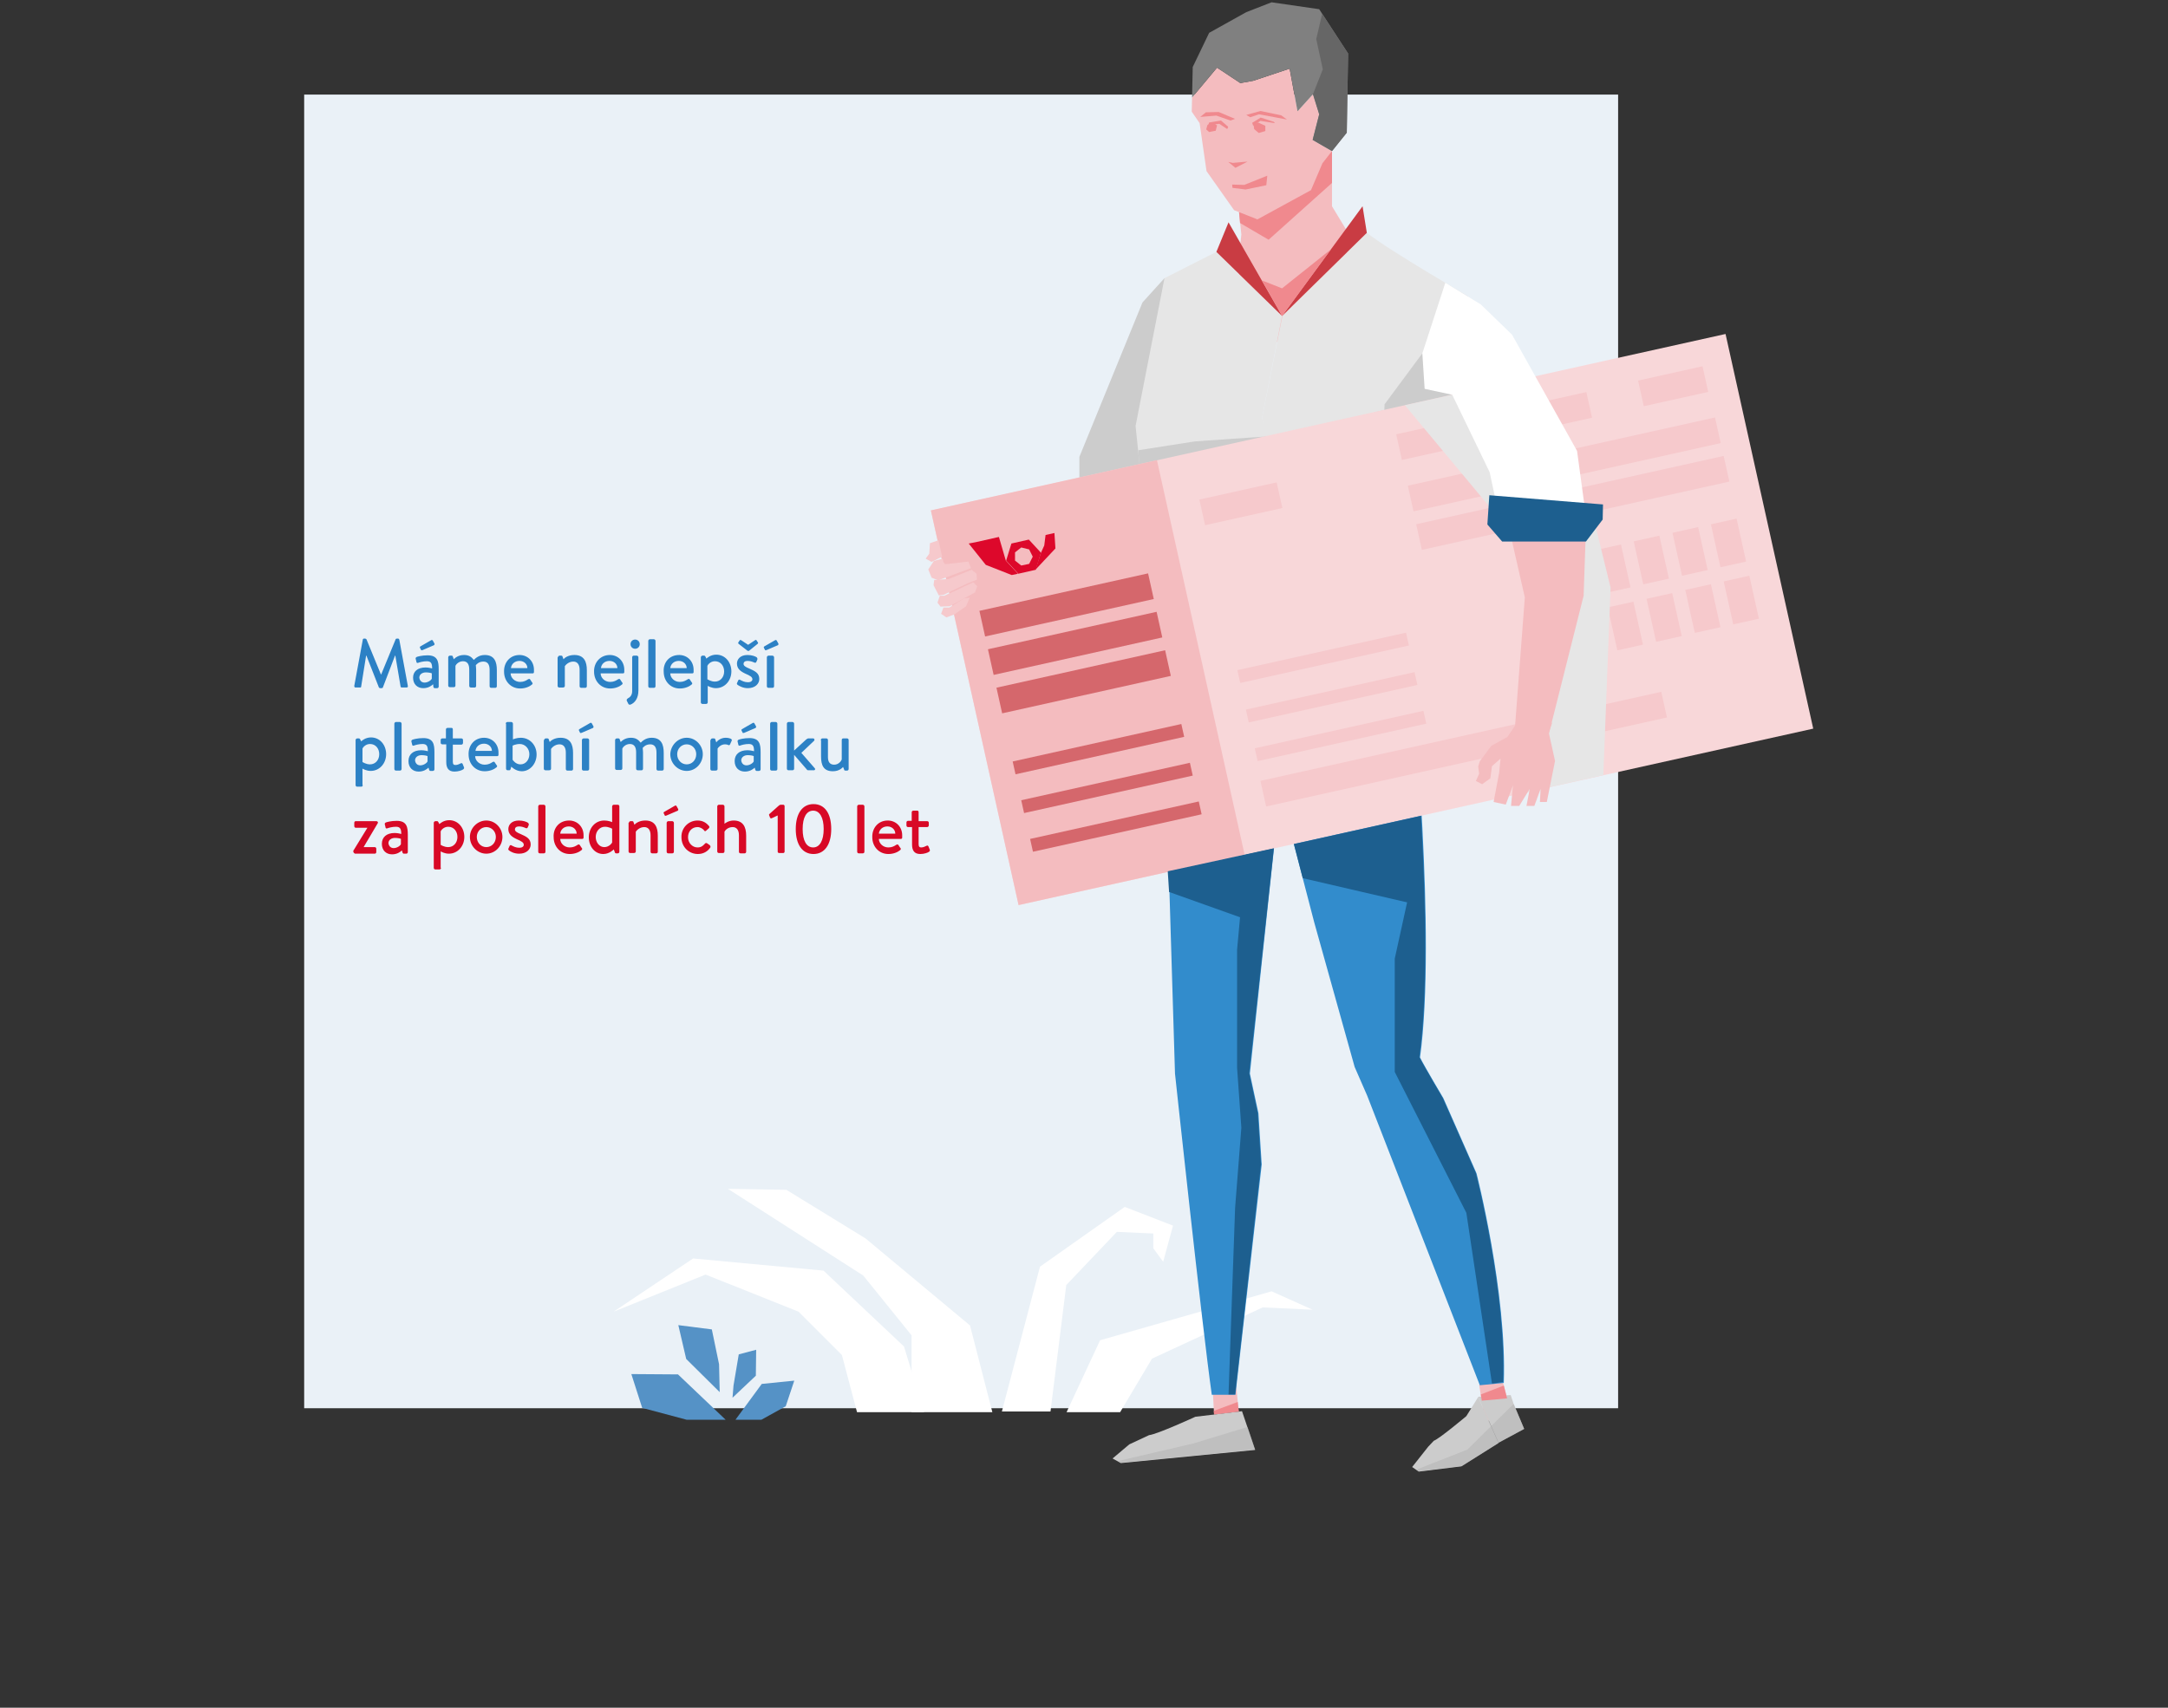 <svg version="1.1" id="Layer_1" xmlns="http://www.w3.org/2000/svg" x="0" y="0" viewBox="0 0 660 520" xml:space="preserve"><rect x="0" y="0" width="660" height="520" fill="#333333" stroke="none"/><style>.st1{fill:#fff}.st3{fill:#f4bcbf}.st4{fill:#f0898e}.st6{fill:none}.st7{fill:#ccc}.st8{fill:#c93c43}.st9{opacity:.5;fill:#b3b3b3;enable-background:new}.st11{fill:#e6e6e6}.st13{fill:#1d5f8f}.st15{fill:#d5676c}.st16{fill:#f6c9cc}.st17{fill:#dd082b}.st19{enable-background:new}.st20{fill:#2c81c5}</style><g id="Artboard"><g id="Vrstva_2" transform="translate(92)"><path id="Rectangle" fill="#eaf1f7" d="M.6 28.8h400v400H.6z"/><path id="Path" class="st1" d="M189.3 430l-6.1-20-24.5-23.1-39.7-3.7-24.2 16.2 28-11.3 28.3 11.3 13.2 13.2 4.6 17.4"/><path class="st1" d="M129.6 362l41.2 26.4 14.7 18.2V430h24.6l-6.8-26.4-31.8-26.5-24.1-14.8zm103.1 68l10.2-21.9 52.2-14.9 12.5 5.6-15.2-.7-33.7 15.6L249 430"/><path d="M131.9 432.3l8-10.9 9.9-1-2.6 7.8-7.4 4.1zm-3 0l-14.5-13.8-14.2-.1 3.3 10.3 13.5 3.6zm-1.8-8.4l-10.2-10.1-2.4-10.3 10.2 1.3 2.2 10.6zm5.8-11.5l-1.6 9.5-.3 3.7 7.1-6.7.1-7.9z" fill="#5592c6"/><path class="st1" d="M213 429.8l11.6-44.1 25.8-18.2 14.7 5.7-3 11-3-4.1v-4.5l-11.1-.5-15.4 16.2-4.8 38.5z"/><path class="st3" d="M285.2 64.6l.7 6.8-.5 4.7-.5 27.8 31.9.6 1.6-33.6-4.9-8.1V46.4"/><path class="st4" d="M285.5 67.9l8.7 5.1 19.3-17.3V46l-28.3 18.6z"/><path class="st3" d="M309.6 34.8l-1.9-6.1-4.7 5.2-2.4-13-11.1 3.7-3.9.7-7.1-4.7-7.6 9.1-.1 4.3 2.4 3.5 2.1 14.6 8.4 11.9 7.1 2.8 16.3-8.9 3.5-8.2 2.9-3.7-5.9-3.4z"/><path fill="gray" d="M318.4 16.3l-8.8-13.5L295.1.7l-7.7 3-11.3 6.3-5 10.4-.2 9.3 7.6-9.1 7.1 4.7 3.9-.7 11.1-3.7 2.4 13 4.7-5.2 1.9 6.1-2 7.8 5.9 3.4 4.5-5.6z"/><path class="st6" d="M287.3 23.8l-4.5 8.3 2 4.8.6 16.1 2.4 4.2"/><path class="st6" d="M275.5 37.9l9.3 1.4 12.9-2"/><path class="st6" d="M275.5 37.9l9.3 1.4 12.9-2"/><path class="st4" d="M283.1 56.2l3.7.1 7-2.8-.3 2.9-6.3 1.3-4-.5zm4.3-21.2l4.3-1.2 6.3 1.3 1.8 1.3-8.5-1.6-2.7.9z"/><path class="st4" d="M289.2 37.4l2.6-1.6 4 1.3.3.4-4.4-.7-2.2 1.5zm-5.2-1.2l-5-2.1-3.9.1-1.7 1.4 4.9-.4 4.3 1.5zm-2.1 2.4l-2.2-1.9-3.6.6-.3.8 3.4-.4 2.4 1.6zm0 10.7l1.4.3 4.5-.4-3.7 1.9z"/><path class="st4" d="M289.6 37.8l.2 1.5 1.4 1.2 2-.6v-1.6l-2.2-1zm-11.1.4l-.4 1.6-2 .4-.9-.8.4-1.4 1.9-.5z"/><path class="st3" d="M236.4 168.8l6.1 39.5-18.9-1.2-10.8 8.5L220 226l20.9-2.9 10.5-5.6 9.8-18.7 1.3-27.5-23.5-4.5z"/><path class="st7" d="M236.6 156.3v-17.2l19.2-47 6.7-7.4 4.3 16.3-4.6 50.2 2.3 12.6z"/><path class="st8" d="M236.6 156.3l27.9 7.5 1.1 6.7-2.7 2.2-31.7-4.7.8-9.5 4.6-2.2"/><path class="st3" d="M358.3 421.7l1.9 11.8 6.9-6.7-2.2-8.3z"/><path class="st7" d="M354.4 431.2s-8.2 6.9-9.9 7.5l-1.7 1.8-4.9 6.2 2 1.4 13-1.6 11.3-7.1-6.2-14-3.6 5.8zm13.5-6.4l.9 2.7 3.2 7.6-7.8 4.2-6.2-14z"/><path class="st9" d="M339.2 447.5l15.5-6.1 14.1-13.9 3.2 7.6-7.8 4.2-11.2 7.1-13.1 1.6z"/><path class="st3" d="M285.1 429.8l-7.5.9-.6-11.1 7.2 1z"/><path d="M297.7 240.9l10.4 40 12.3 44 3.8 8.7 34.3 88.2 7.3-.7c1-27.5-8.3-63.8-8.3-63.8l-10.1-22.9s-5.7-9.6-7.1-12.4c5.1-37.2-2.4-112-2.4-112l-75.8-1.4 3.6 118.3s8.3 77.4 11.2 97.8h7.2l8-70.1-1-15.6-2.6-12.1 9.2-86z" fill="#328ccc"/><path class="st7" d="M271.9 431.4s-11.5 5.3-14.1 5.6l-6 2.8-5.1 4.3 2.5 1.4 40.9-4-4-11.8-14.2 1.7z"/><path class="st11" d="M298.3 96.2l-20-19.5-15.8 8-8.8 45 8.2 78.8 37 .7 1.1-50.8-7.8-31.2z"/><path class="st11" d="M324.1 70.9l-25.7 25.3-6.2 31 5.2 29-1.9 26.1 1.6 19.9 1.7 7 38.9.7 4.3-73 8-16.7 4.9-30c.1 0-23.5-13.6-30.8-19.3z"/><path class="st7" d="M329.5 123.1l-.7 19.9 2.5 39-3.1 27.7 9.5.2 4.4-73 10-18.3-11.1-11z"/><path class="st7" d="M254.5 137.1l17.3-2.7 28.8-2 28.9-7.6-73.6 28.6z"/><path fill="#19416b" d="M340 237.6l-10.1-8.5-4.6-10.4 7.1 7.8 7.2 5.4z"/><path class="st8" d="M282 67.7l16.3 28.5-20-19.5zm40.8-4.9l1.3 8.1-25.8 25.3z"/><path class="st13" d="M284.6 325.1l1.3 18.3-1.9 24.4-2 56.8h2l7.9-70.1-1-15.6-2.6-12.1 9.4-85.9-7.9-8.5-5.2 56.8zm81 95.7c1-27.5-8.3-63.6-8.3-63.6l-10.1-22.9s-5.7-9.6-7.1-12.4c2.5-18 2-44.9.8-67.8l-8.3 37.8v34.5l21.8 42.9 7.8 52 3.4-.5z"/><path class="st4" d="M292.2 85.4l6.1 2.4 14.9-11.9-14.9 20.3z"/><path class="st9" d="M248.3 444.9l23.1-5.4 16.4-5 2.3 6.9-40.9 4z"/><path class="st4" d="M284.8 426.9l-7.3 2.7.1 1.1 7.5-.9zm74-2.3l7-2.7 1 3.9-7.7.7z"/><path transform="rotate(-12.525 325.701 188.651)" fill="#f8d7d9" d="M201.8 127.1h247.8v123.1H201.8z"/><path transform="rotate(-12.525 239.158 207.886)" class="st3" d="M203.9 146.3h70.5v123.1h-70.5z"/><path transform="rotate(-12.525 232.694 184.19)" class="st15" d="M206.4 180.2H259v8h-52.6z"/><path transform="rotate(-12.525 362.937 129.678)" class="st16" d="M333.2 125.7h59.3v8h-59.3z"/><path transform="rotate(-12.525 353.652 228.139)" class="st16" d="M291.1 224.1h125v8h-125z"/><path transform="rotate(-12.525 417.398 117.573)" class="st16" d="M407.3 113.6h20.1v8h-20.1z"/><path transform="rotate(-12.525 351.834 160.87)" class="st16" d="M339.7 156.9h24.1v8h-24.1z"/><path transform="rotate(-12.525 285.772 153.388)" class="st16" d="M273.7 149.4h24.1v8h-24.1z"/><path transform="rotate(-12.525 404.491 149.166)" class="st16" d="M374.6 145.2h59.7v8h-59.7z"/><path transform="rotate(-12.525 384.237 141.364)" class="st16" d="M336.3 137.4h95.8v8h-95.8z"/><path transform="rotate(-12.525 235.3 195.915)" class="st15" d="M209 191.9h52.6v8H209z"/><path transform="rotate(-12.525 242.463 228.146)" class="st15" d="M216.1 226.1h52.6v4h-52.6z"/><path class="st17" d="M205 165.1l7.1-1.6 2.1 7.2 3.7 4-1.9.4-7.9-3.1-5.2-6.5zm19.9 3.2l1-2.2.4-3.2 2.7-.6.3 4.7-6.1 6.5"/><path id="Shape" class="st17" d="M221.2 164.3l-5.3 1.2-1.6 5.2 3.7 4 5.3-1.2 1.6-5.2-3.7-4zm.1 3l1.1 2.2-1.1 2.2-2.4.5-1.9-1.5v-2.5l1.9-1.5 2.4.6z"/><path transform="rotate(-12.525 237.905 207.64)" class="st15" d="M211.6 203.6h52.6v8h-52.6z"/><path transform="rotate(-12.525 245.079 239.917)" class="st15" d="M218.7 237.9h52.6v4h-52.6z"/><path transform="rotate(-12.525 313.476 212.363)" class="st16" d="M287.1 210.3h52.6v4h-52.6z"/><path transform="rotate(-12.525 316.093 224.134)" class="st16" d="M289.8 222.1h52.6v4h-52.6z"/><path transform="rotate(-12.525 310.802 200.33)" class="st16" d="M284.5 198.3h52.6v4h-52.6z"/><path transform="rotate(-12.525 247.695 251.688)" class="st15" d="M221.4 249.7H274v4h-52.6z"/><path transform="rotate(-12.525 387.253 175.718)" class="st16" d="M383.2 169h8v13.4h-8z"/><path transform="rotate(-12.525 398.985 173.12)" class="st16" d="M395 166.5h8v13.4h-8z"/><path transform="rotate(-12.525 410.78 170.49)" class="st16" d="M406.7 163.8h8v13.4h-8z"/><path transform="rotate(-12.525 422.542 167.875)" class="st16" d="M418.5 161.2h8v13.4h-8z"/><path transform="rotate(-12.525 434.306 165.26)" class="st16" d="M430.2 158.6h8V172h-8z"/><path transform="rotate(-12.525 391.13 193.165)" class="st16" d="M387.1 186.5h8v13.4h-8z"/><path transform="rotate(-12.525 402.894 190.55)" class="st16" d="M398.8 183.9h8v13.4h-8z"/><path transform="rotate(-12.525 414.657 187.936)" class="st16" d="M410.6 181.3h8v13.4h-8z"/><path transform="rotate(-12.525 426.42 185.321)" class="st16" d="M422.4 178.6h8V192h-8z"/><path transform="rotate(-12.525 438.183 182.707)" class="st16" d="M434.1 176h8v13.4h-8z"/><path class="st11" d="M393.9 160.9l4.4 18-2.2 57.1-25 5.6 3.8-22.9 7.2-42.4 2.6-12.5zm-58.2-37.5l27.4 32.9 16.9-7.1-14.1-32.5z"/><path class="st3" d="M390.9 157.9l-.8 23.5-14.9 59.2-4.7-2.2-2.3-3.8 4-52.7-4.7-20.6z"/><path class="st1" d="M348 86.1l-7 21.5.7 10.8 8.4 1.8 11.4 23.6 3.8 17.8 25.6-3.7-2.8-20.6-19.8-35.4-9.5-9.2z"/><path class="st13" d="M365.3 164.9l-4.5-5.2.6-8.9 34.6 2.8-.1 4.6-5.1 6.7z"/><path class="st3" d="M370.2 219.5l-3.3 4.9-4.9 2.7-3.5 4.7-.5 1.6.3 2.2-1 2.2 1.9 1 2.5-1.8.5-3.7 2.6-2.3-.4 4.2-1.7 9 3.7.8 2.2-5.9-.6 6.3h2.5l3.2-5.2-1 5.2h2.4l1.9-5.2-.2 4h2.1l2.5-12.5-1.9-8.6 1-3"/><path class="st16" d="M193.7 164.5l-2.6.9-.2 3.2-1.1 1.5 1.8 1 3.2-1.6zm-1.4 6.3l-1.7 2.6 1 2.5 2 .8 10-3.7-.8-2-7.1.8-.5-.7-.2-1z"/><path class="st16" d="M192.4 176.6l-.2 1.6 1.6 3.1 1.5-.2 7.1-3.4 3-1.2-.1-1.8-1.5-1.2-7 2.8z"/><path class="st16" d="M194.1 181.4l-.7 2.1.9 1.2 2.8-.1 7.7-4.2.7-1.9-1.2-1.2-8.8 4.1z"/><path class="st16" d="M195.2 185l-.7 1.9 1.6 1.1 2.4-.9 3.6-2.5 1.1-2.6-1.7.2-4.5 2.8z"/><path class="st13" d="M263.5 265.3l.4 6.3 21.6 7.7 10.3-21zm38.4-8.3l2.7 10.4 34.5 8 1.8-21.3-.3-5.7z"/><path fill="#666" d="M310.5 4.2l-1.8 7.7 2 9.2-3 7.6 1.9 6.1-2 7.8 5.9 3.4 4.5-5.6.4-24.1z"/><g id="Group" transform="translate(14.852 187.343)"><g class="st19"><path class="st20" d="M3.6 7.4c0-.2.2-.3.4-.3h.3c.1 0 .3.1.4.2L9.1 18h.1l4.4-10.7c0-.1.2-.2.4-.2h.3c.2 0 .3.1.4.3l2.6 14.1c.1.3-.1.5-.4.5h-1.4c-.2 0-.4-.1-.4-.3l-1.6-9.4h-.1L9.7 22c0 .1-.2.2-.4.2h-.4c-.2 0-.3-.1-.4-.2l-3.8-9.7h-.1l-1.5 9.4c0 .2-.1.3-.3.3H1.4c-.3 0-.4-.2-.4-.5L3.6 7.4z"/></g><g class="st19"><path class="st20" d="M22.7 15.9c1 0 2 .3 2 .3 0-1.5-.3-2.2-1.6-2.2-1.1 0-2.2.3-2.7.5-.3.1-.5-.1-.5-.4l-.2-.8c-.1-.3.1-.5.3-.6.2-.1 1.6-.5 3.3-.5 3.1 0 3.4 1.9 3.4 4.3v5.2c0 .3-.2.5-.5.5h-.7c-.2 0-.3-.1-.4-.3L25 21c-.5.5-1.5 1.2-3 1.2-1.8 0-3.1-1.2-3.1-3.2 0-1.8 1.3-3.1 3.8-3.1zm-.3 4.6c1 0 2-.7 2.2-1.2v-1.6c-.1-.1-.9-.3-1.8-.3-1.1 0-2 .6-2 1.6.1.8.6 1.5 1.6 1.5zm-1.1-10l-.3-.6c-.1-.2 0-.3.1-.4l3.3-1.9c.1-.1.4-.1.5.1l.5.9c.1.2 0 .4-.1.5l-3.5 1.5c-.3.1-.4.1-.5-.1zm8.3 2.3c0-.2.2-.5.5-.5h.5c.2 0 .4.1.4.3l.3.8c.2-.2 1.2-1.3 3.1-1.3 1.4 0 2.2.5 3 1.5.3-.3 1.4-1.5 3.3-1.5 3 0 3.7 2.1 3.7 4.6v4.9c0 .3-.2.5-.5.5h-1.2c-.3 0-.5-.2-.5-.5v-5c0-1.6-.6-2.5-1.9-2.5-1.5 0-2.2 1-2.3 1.1 0 .2.1.8.1 1.3v5c0 .3-.2.5-.4.5h-1.2c-.3 0-.5-.2-.5-.5v-5c0-1.6-.6-2.5-1.9-2.5-1.4 0-2.2 1.1-2.3 1.4v6c0 .3-.2.5-.5.5h-1.2c-.3 0-.5-.2-.5-.5v-8.6zm21.7-.7c2.5 0 4.4 1.9 4.4 4.5v.7c0 .3-.2.4-.4.4h-6.7c0 1.3 1.2 2.6 2.9 2.6 1.1 0 1.8-.4 2.4-.8.2-.1.4-.2.6 0l.6.9c.2.2.3.4 0 .7-.7.6-2 1.2-3.6 1.2-2.9 0-4.9-2.3-4.9-5.1-.1-2.8 1.8-5.1 4.7-5.1zm2.4 4c0-1.2-1-2.2-2.4-2.2-1.5 0-2.5 1-2.6 2.2h5zm9.3-3.3c0-.2.2-.5.5-.5h.5c.2 0 .4.1.4.3l.3.8c.2-.3 1.3-1.3 3.3-1.3 3 0 3.8 2.1 3.8 4.6v4.9c0 .3-.2.5-.5.5h-1.2c-.3 0-.5-.2-.5-.5v-5c0-1.6-.7-2.5-1.9-2.5-1.5 0-2.4 1.1-2.6 1.4v6c0 .3-.2.5-.6.5h-1.1c-.3 0-.5-.2-.5-.5v-8.7zm15.8-.7c2.5 0 4.4 1.9 4.4 4.5v.7c0 .3-.2.4-.4.4H76c0 1.3 1.2 2.6 2.9 2.6 1.1 0 1.8-.4 2.4-.8.2-.1.4-.2.6 0l.6.9c.2.2.3.4 0 .7-.7.6-2 1.2-3.6 1.2-2.9 0-4.9-2.3-4.9-5.1-.1-2.8 1.9-5.1 4.8-5.1zm2.3 4c0-1.2-1-2.2-2.4-2.2-1.5 0-2.5 1-2.6 2.2h5zm6.4 6.8c0 2.4-1.1 3.8-2.4 4.3-.3.1-.6 0-.7-.3l-.4-.8c-.2-.3 0-.6.3-.8.6-.3 1.3-.9 1.3-2.2V12.8c0-.3.2-.5.5-.5h.9c.2 0 .5.2.5.5v10.1zM85.1 8.8c0-.8.6-1.4 1.4-1.4.8 0 1.4.6 1.4 1.4 0 .8-.6 1.4-1.4 1.4-.8 0-1.4-.6-1.4-1.4zm5.4-1c0-.2.2-.5.5-.5h1.2c.2 0 .5.2.5.5v13.8c0 .3-.2.5-.5.5H91c-.3 0-.5-.2-.5-.5V7.8zm9.4 4.3c2.5 0 4.4 1.9 4.4 4.5v.7c0 .3-.2.4-.4.4h-6.7c0 1.3 1.2 2.6 2.9 2.6 1.1 0 1.8-.4 2.4-.8.2-.1.4-.2.6 0l.6.9c.2.2.3.4 0 .7-.7.6-2 1.2-3.6 1.2-2.9 0-4.9-2.3-4.9-5.1-.2-2.8 1.7-5.1 4.7-5.1zm2.3 4c0-1.2-1-2.2-2.4-2.2-1.5 0-2.5 1-2.6 2.2h5zm6.4 10.4c0 .3-.2.5-.5.5H107c-.3 0-.5-.2-.5-.5V12.8c0-.2.2-.5.5-.5h.5c.2 0 .3.1.4.3l.3.6c.2-.2 1.3-1.2 3-1.2 2.7 0 4.6 2.3 4.6 5.1s-2 5.1-4.7 5.1c-1.3 0-2.3-.6-2.5-.7v5zm2.2-6.3c1.6 0 2.8-1.3 2.8-3.1 0-1.7-1.1-3.1-2.8-3.1-1.4 0-2.2 1.1-2.3 1.4v4.1c.1 0 1 .7 2.3.7zm6.9 1c-.1-.1-.3-.3-.2-.5l.4-.9c.1-.2.4-.3.6-.1.6.3 1.3.7 2.4.7.8 0 1.3-.4 1.3-.9 0-.7-.7-1.1-2.1-1.7-1.5-.7-2.6-1.5-2.6-3.1 0-1.2.9-2.6 3.2-2.6 1.3 0 2.4.4 2.8.7.2.2.3.5.2.7l-.3.7c-.1.3-.4.3-.6.2-.7-.3-1.3-.5-2.1-.5s-1.2.4-1.2.9c0 .6.7 1 1.7 1.4 1.8.8 3.1 1.4 3.1 3.2 0 1.5-1.3 2.8-3.5 2.8-1.4 0-2.5-.6-3.1-1zm.3-12.5c-.1-.1-.2-.3-.1-.4l.4-.6c.1-.2.2-.2.5-.1l2.1 1.4 2.1-1.4c.3-.2.4-.1.5.1l.4.6c.1.1 0 .3-.1.4l-2.6 2.1c-.1.1-.4.1-.5 0L118 8.7zm8 1.8l-.3-.6c-.1-.2 0-.3.1-.4l3.3-1.9c.1-.1.4-.1.5.1l.5.9c.1.2 0 .4-.1.5l-3.5 1.5c-.3.1-.4.1-.5-.1zm.6 2.3c0-.2.2-.5.5-.5h1.2c.2 0 .5.2.5.5v8.8c0 .3-.2.5-.5.5h-1.2c-.3 0-.5-.2-.5-.5v-8.8z"/></g><g class="st19"><path class="st20" d="M3.6 51.7c0 .3-.2.5-.5.5H1.9c-.3 0-.5-.2-.5-.5V38c0-.2.2-.5.5-.5h.5c.2 0 .3.1.4.3l.3.6c.2-.2 1.3-1.2 3-1.2 2.7 0 4.6 2.3 4.6 5.1s-2 5.1-4.7 5.1c-1.3 0-2.3-.6-2.5-.7v5zm2.2-6.3c1.6 0 2.8-1.3 2.8-3.1 0-1.7-1.1-3.1-2.8-3.1-1.4 0-2.2 1.1-2.3 1.4v4.1c.1 0 1 .7 2.3.7zM13.2 33c0-.2.2-.5.5-.5h1.2c.2 0 .5.2.5.5v13.8c0 .3-.2.5-.5.5h-1.2c-.3 0-.5-.2-.5-.5V33zm8.2 8.1c1 0 2 .3 2 .3 0-1.5-.3-2.2-1.6-2.2-1.1 0-2.2.3-2.7.5-.3.1-.5-.1-.5-.4l-.2-.8c-.1-.3.1-.5.3-.6.2-.1 1.6-.5 3.3-.5 3.1 0 3.4 1.9 3.4 4.3v5.2c0 .3-.2.5-.5.5h-.7c-.2 0-.3-.1-.4-.3l-.2-.7c-.5.5-1.5 1.2-3 1.2-1.8 0-3.1-1.2-3.1-3.2s1.4-3.3 3.9-3.3zm-.3 4.6c1 0 2-.7 2.2-1.2v-1.6c-.1-.1-.9-.3-1.8-.3-1.1 0-2 .6-2 1.6.1.8.6 1.5 1.6 1.5zm7.8-6.4h-1.1c-.3 0-.5-.2-.5-.5V38c0-.3.2-.5.5-.5h1.1v-2.7c0-.3.2-.5.5-.5h1.2c.3 0 .4.2.4.5v2.7h2.6c.3 0 .5.2.5.5v.9c0 .2-.2.5-.5.5H31v5.2c0 .8.3 1 .8 1 .6 0 1.2-.3 1.6-.5.3-.2.5 0 .6.2l.4 1c.1.3 0 .4-.2.6-.4.3-1.5.7-2.7.7-1.9 0-2.5-1.2-2.5-2.9v-5.4zm11.6-2c2.5 0 4.4 1.9 4.4 4.5v.7c0 .3-.2.4-.4.4h-6.7c0 1.3 1.2 2.6 2.9 2.6 1.1 0 1.8-.4 2.4-.8.2-.1.4-.2.6 0l.6.9c.2.2.3.4 0 .7-.7.6-2 1.2-3.6 1.2-2.9 0-4.9-2.3-4.9-5.1-.1-2.8 1.8-5.1 4.7-5.1zm2.4 4c0-1.2-1-2.2-2.4-2.2-1.5 0-2.5 1-2.6 2.2h5zm4.2-8.3c0-.2.2-.5.5-.5h1.2c.2 0 .5.2.5.5v4.8c.2-.1 1.2-.5 2.4-.5 2.7 0 4.8 2.2 4.8 5.1 0 2.8-2 5.1-4.5 5.1-1.9 0-3.2-1.4-3.2-1.4l-.2.7c-.1.3-.2.4-.4.4h-.5c-.3 0-.5-.2-.5-.5V33zm4.5 12.4c1.6 0 2.7-1.4 2.7-3.1 0-1.7-1.3-3.1-2.9-3.1-1.3 0-2.2.5-2.2.5V44c.2.3 1 1.4 2.4 1.4zm7.2-7.4c0-.2.2-.5.5-.5h.5c.2 0 .4.1.4.3l.3.8c.2-.3 1.3-1.3 3.3-1.3 3 0 3.8 2.1 3.8 4.6v4.9c0 .3-.2.5-.5.5h-1.2c-.3 0-.5-.2-.5-.5v-5c0-1.6-.7-2.5-1.9-2.5-1.5 0-2.4 1.1-2.6 1.4v6c0 .3-.2.5-.6.5h-1.1c-.3 0-.5-.2-.5-.5V38zm10.9-2.3l-.3-.6c-.1-.2 0-.3.1-.4l3.3-1.9c.1-.1.4-.1.5.1l.5.9c.1.2 0 .4-.1.5l-3.5 1.5c-.3.1-.4.1-.5-.1zm.6 2.3c0-.2.2-.5.5-.5H72c.2 0 .5.2.5.5v8.8c0 .3-.2.5-.5.5h-1.2c-.3 0-.5-.2-.5-.5V38zm10.1 0c0-.2.2-.5.5-.5h.5c.2 0 .4.1.4.3l.3.8c.2-.2 1.2-1.3 3.1-1.3 1.4 0 2.2.5 3 1.5.3-.3 1.4-1.5 3.3-1.5 3 0 3.7 2.1 3.7 4.6v4.9c0 .3-.2.5-.5.5h-1.2c-.3 0-.5-.2-.5-.5v-5c0-1.6-.6-2.5-1.9-2.5-1.5 0-2.2 1-2.3 1.1 0 .2.1.8.1 1.3v5c0 .3-.2.5-.4.5h-1.2c-.3 0-.5-.2-.5-.5v-5c0-1.6-.6-2.5-1.9-2.5-1.4 0-2.2 1.1-2.3 1.4v6c0 .3-.2.5-.5.5h-1.2c-.3 0-.5-.2-.5-.5V38zm21.8-.7c2.7 0 4.9 2.3 4.9 5 0 2.8-2.2 5.1-4.9 5.1s-5-2.3-5-5.1c.1-2.7 2.3-5 5-5zm0 8.1c1.6 0 2.9-1.3 2.9-3.1 0-1.7-1.3-3-2.9-3-1.6 0-2.9 1.3-2.9 3 0 1.8 1.3 3.1 2.9 3.1z"/></g><g class="st19"><path class="st20" d="M109.5 38c0-.2.2-.5.5-.5h.5c.2 0 .4.1.4.3l.3.9c.2-.3 1.2-1.4 2.9-1.4.9 0 2.1.3 1.8.9l-.5 1.1c-.1.3-.4.3-.6.2-.1-.1-.6-.2-.9-.2-1.4 0-2.2 1.1-2.3 1.3v6.2c0 .4-.3.5-.7.5h-1c-.3 0-.5-.2-.5-.5V38z"/></g><g class="st19"><path class="st20" d="M120.7 41.1c1 0 2 .3 2 .3 0-1.5-.3-2.2-1.6-2.2-1.1 0-2.2.3-2.7.5-.3.1-.5-.1-.5-.4l-.2-.8c-.1-.3.1-.5.3-.6.2-.1 1.6-.5 3.3-.5 3.1 0 3.4 1.9 3.4 4.3v5.2c0 .3-.2.5-.5.5h-.7c-.2 0-.3-.1-.4-.3l-.2-.7c-.5.5-1.5 1.2-3 1.2-1.8 0-3.1-1.2-3.1-3.2s1.4-3.3 3.9-3.3zm-.3 4.6c1 0 2-.7 2.2-1.2v-1.6c-.1-.1-.9-.3-1.8-.3-1.1 0-2 .6-2 1.6.1.8.6 1.5 1.6 1.5zm-1.2-10l-.3-.6c-.1-.2 0-.3.1-.4l3.3-1.9c.1-.1.4-.1.5.1l.5.9c.1.2 0 .4-.1.5l-3.5 1.5c-.3.1-.4.1-.5-.1zm8.4-2.7c0-.2.2-.5.5-.5h1.2c.2 0 .5.2.5.5v13.8c0 .3-.2.5-.5.5h-1.2c-.3 0-.5-.2-.5-.5V33zm5.1 0c0-.2.2-.5.5-.5h1.2c.2 0 .5.2.5.5v8.2l3.7-3.4c.2-.1.4-.3.6-.3h1.5c.4 0 .5.5.3.7l-3.9 3.7 4.1 4.7c.2.2.1.6-.3.6h-1.7c-.2 0-.4-.1-.4-.2l-3.9-4.5v4.2c0 .3-.2.5-.5.5h-1.2c-.3 0-.5-.2-.5-.5V33zm10.3 5c0-.2.2-.5.5-.5h1.2c.3 0 .5.2.5.5v5.2c0 1.6.7 2.3 1.9 2.3 1.4 0 2.2-1.2 2.3-1.6V38c0-.4.2-.5.5-.5h1.1c.3 0 .5.2.5.5v8.8c0 .3-.2.5-.5.5h-.5c-.3 0-.4-.2-.4-.4l-.3-.7c-.2.2-1.1 1.3-3.1 1.3-2.9 0-3.6-1.9-3.6-4.5v-5z"/></g><path d="M.7 21.9c0-.2 0-.3.2-.5L5 14.7H1.4c-.2 0-.4-.2-.4-.5v-1c0-.3.2-.5.4-.5h6.3c.3 0 .5.2.5.4 0 .1 0 .2-.1.3l-4.2 7.1v.1h3.3c.3 0 .5.2.5.5v1c0 .3-.2.5-.5.5h-6c-.3-.2-.5-.4-.5-.7zm12.6-5.6c1 0 2 .3 2 .3 0-1.5-.3-2.2-1.6-2.2-1.1 0-2.2.3-2.7.5-.3.1-.5-.1-.5-.4l-.2-.8c-.1-.3.1-.5.3-.6.2-.1 1.6-.5 3.3-.5 3.1 0 3.4 1.9 3.4 4.3v5.2c0 .3-.2.5-.5.5h-.7c-.2 0-.3-.1-.4-.3l-.2-.7c-.5.5-1.5 1.2-3 1.2-1.8 0-3.1-1.2-3.1-3.2s1.4-3.3 3.9-3.3zm-.3 4.6c1 0 2-.7 2.2-1.2v-1.6c-.1-.1-.9-.3-1.8-.3-1.1 0-2 .6-2 1.6.1.8.6 1.5 1.6 1.5zm14.4 6c0 .3-.2.5-.5.5h-1.2c-.3 0-.5-.2-.5-.5V13.2c0-.2.2-.5.5-.5h.5c.2 0 .3.1.4.3l.3.6c.2-.2 1.3-1.2 3-1.2 2.7 0 4.6 2.3 4.6 5.1s-2 5.1-4.7 5.1c-1.3 0-2.3-.6-2.5-.7v5zm2.2-6.3c1.6 0 2.8-1.3 2.8-3.1 0-1.7-1.1-3.1-2.8-3.1-1.4 0-2.2 1.1-2.3 1.4v4.1s1 .7 2.3.7zm11.6-8.1c2.7 0 4.9 2.3 4.9 5 0 2.8-2.2 5.1-4.9 5.1s-5-2.3-5-5.1c0-2.7 2.3-5 5-5zm0 8.1c1.6 0 2.9-1.3 2.9-3.1 0-1.7-1.3-3-2.9-3-1.6 0-2.9 1.3-2.9 3 0 1.8 1.3 3.1 2.9 3.1zm6.9 1c-.1-.1-.3-.3-.2-.5l.4-.9c.1-.2.4-.3.6-.1.6.3 1.3.7 2.4.7.8 0 1.3-.4 1.3-.9 0-.7-.7-1.1-2.1-1.7-1.5-.7-2.6-1.5-2.6-3.1 0-1.2.9-2.6 3.2-2.6 1.3 0 2.4.4 2.8.7.2.2.3.5.2.7l-.3.7c-.1.3-.4.3-.6.2-.7-.3-1.3-.5-2.1-.5s-1.2.4-1.2.9c0 .6.7 1 1.7 1.4 1.8.8 3.1 1.4 3.1 3.2 0 1.5-1.3 2.8-3.5 2.8-1.5 0-2.6-.6-3.1-1zM57 8.2c0-.2.2-.5.5-.5h1.2c.2 0 .5.2.5.5V22c0 .3-.2.5-.5.5h-1.2c-.3 0-.5-.2-.5-.5V8.2zm9.4 4.3c2.5 0 4.4 1.9 4.4 4.5v.7c0 .3-.2.4-.4.4h-6.7c0 1.3 1.2 2.6 2.9 2.6 1.1 0 1.8-.4 2.4-.8.2-.1.4-.2.6 0l.6.9c.2.2.3.4 0 .7-.7.6-2 1.2-3.6 1.2-2.9 0-4.9-2.3-4.9-5.1-.2-2.8 1.7-5.1 4.7-5.1zm2.3 4c0-1.2-1-2.2-2.4-2.2-1.5 0-2.5 1-2.6 2.2h5zm8.4-4c1.2 0 2.2.4 2.4.5V8.2c0-.2.2-.5.5-.5h1.2c.3 0 .5.2.5.5V22c0 .3-.2.5-.5.5h-.5c-.2 0-.4-.2-.4-.4l-.3-.8s-1.3 1.4-3.2 1.4c-2.6 0-4.4-2.3-4.4-5.1 0-2.9 2-5.1 4.7-5.1zm0 8.1c1.5 0 2.3-1.2 2.4-1.4V15s-1-.6-2.2-.6c-1.6 0-2.8 1.4-2.8 3.1 0 1.7 1.1 3.1 2.6 3.1zm7.5-7.4c0-.2.2-.5.5-.5h.5c.2 0 .4.1.4.3l.3.8c.2-.3 1.3-1.3 3.3-1.3 3 0 3.8 2.1 3.8 4.6V22c0 .3-.2.5-.5.5h-1.2c-.3 0-.5-.2-.5-.5v-5c0-1.6-.7-2.5-1.9-2.5-1.5 0-2.4 1.1-2.6 1.4v6c0 .3-.2.5-.6.5H85c-.3 0-.5-.2-.5-.5v-8.7zm10.9-2.3l-.3-.6c-.1-.2 0-.3.1-.4L98.6 8c.1-.1.4-.1.5.1l.5.9c.1.2 0 .4-.1.5L96 11c-.3.1-.5.1-.5-.1zm.6 2.3c0-.2.2-.5.5-.5h1.2c.2 0 .5.2.5.5V22c0 .3-.2.5-.5.5h-1.2c-.3 0-.5-.2-.5-.5v-8.8zm9.4-.7c1.5 0 2.6.6 3.5 1.7.2.2.1.5-.1.7l-.8.7c-.3.3-.5.1-.6-.1-.4-.5-1.2-1-2-1-1.7 0-2.9 1.3-2.9 3.1 0 1.7 1.3 3.1 2.9 3.1 1.3 0 1.8-.7 2.3-1.2.2-.2.4-.2.7 0l.7.5c.2.2.3.4.2.7-.8 1.2-2.1 2-3.8 2-2.7 0-5-2.1-5-5.1-.1-2.9 2.2-5.1 4.9-5.1zm6-4.3c0-.2.2-.5.5-.5h1.2c.2 0 .5.2.5.5v5.3c.2-.2 1.3-1 2.8-1 2.8 0 3.8 1.9 3.8 4.6V22c0 .3-.2.5-.5.5h-1.2c-.3 0-.5-.2-.5-.5v-5c0-1.6-.7-2.5-1.9-2.5-1.5 0-2.3 1-2.5 1.4v6c0 .3-.2.5-.5.5H112c-.3 0-.5-.2-.5-.5V8.2zm18.3 2.8l-1.7.8c-.2.1-.4 0-.5-.1l-.3-.8c-.1-.2 0-.3.1-.4l2.8-2.5c.2-.2.4-.3.7-.3h.7c.2 0 .4.2.4.4V22c0 .2-.2.4-.4.4h-1.3c-.2 0-.4-.2-.4-.4V11zm5.6 4.1c0-4.7 2-7.6 5.4-7.6s5.4 2.8 5.4 7.6c0 4.7-2 7.6-5.4 7.6s-5.4-2.9-5.4-7.6zm8.5 0c0-3.5-1.2-5.6-3.2-5.6s-3.2 2-3.2 5.6c0 3.6 1.2 5.6 3.2 5.6s3.2-2.1 3.2-5.6zm10.2-6.9c0-.2.2-.5.5-.5h1.2c.2 0 .5.2.5.5V22c0 .3-.2.5-.5.5h-1.2c-.3 0-.5-.2-.5-.5V8.2zm9.3 4.3c2.5 0 4.4 1.9 4.4 4.5v.7c0 .3-.2.4-.4.4h-6.7c0 1.3 1.2 2.6 2.9 2.6 1.1 0 1.8-.4 2.4-.8.2-.1.4-.2.6 0l.6.9c.2.2.3.4 0 .7-.7.6-2 1.2-3.6 1.2-2.9 0-4.9-2.3-4.9-5.1-.1-2.8 1.8-5.1 4.7-5.1zm2.3 4c0-1.2-1-2.2-2.4-2.2-1.5 0-2.5 1-2.6 2.2h5zm5-2h-1.1c-.3 0-.5-.2-.5-.5v-.9c0-.3.2-.5.5-.5h1.1V10c0-.3.2-.5.5-.5h1.2c.3 0 .4.2.4.5v2.7h2.6c.3 0 .5.2.5.5v.8c0 .2-.2.5-.5.5h-2.6v5.2c0 .8.3 1 .8 1 .6 0 1.2-.3 1.6-.5.3-.2.5 0 .6.2l.4 1c.1.3 0 .4-.2.6-.4.3-1.5.7-2.7.7-1.9 0-2.5-1.2-2.5-2.9v-5.3z" transform="translate(0 50)" fill="#d80926" id="za-posledních-10-let"/></g></g></g></svg>